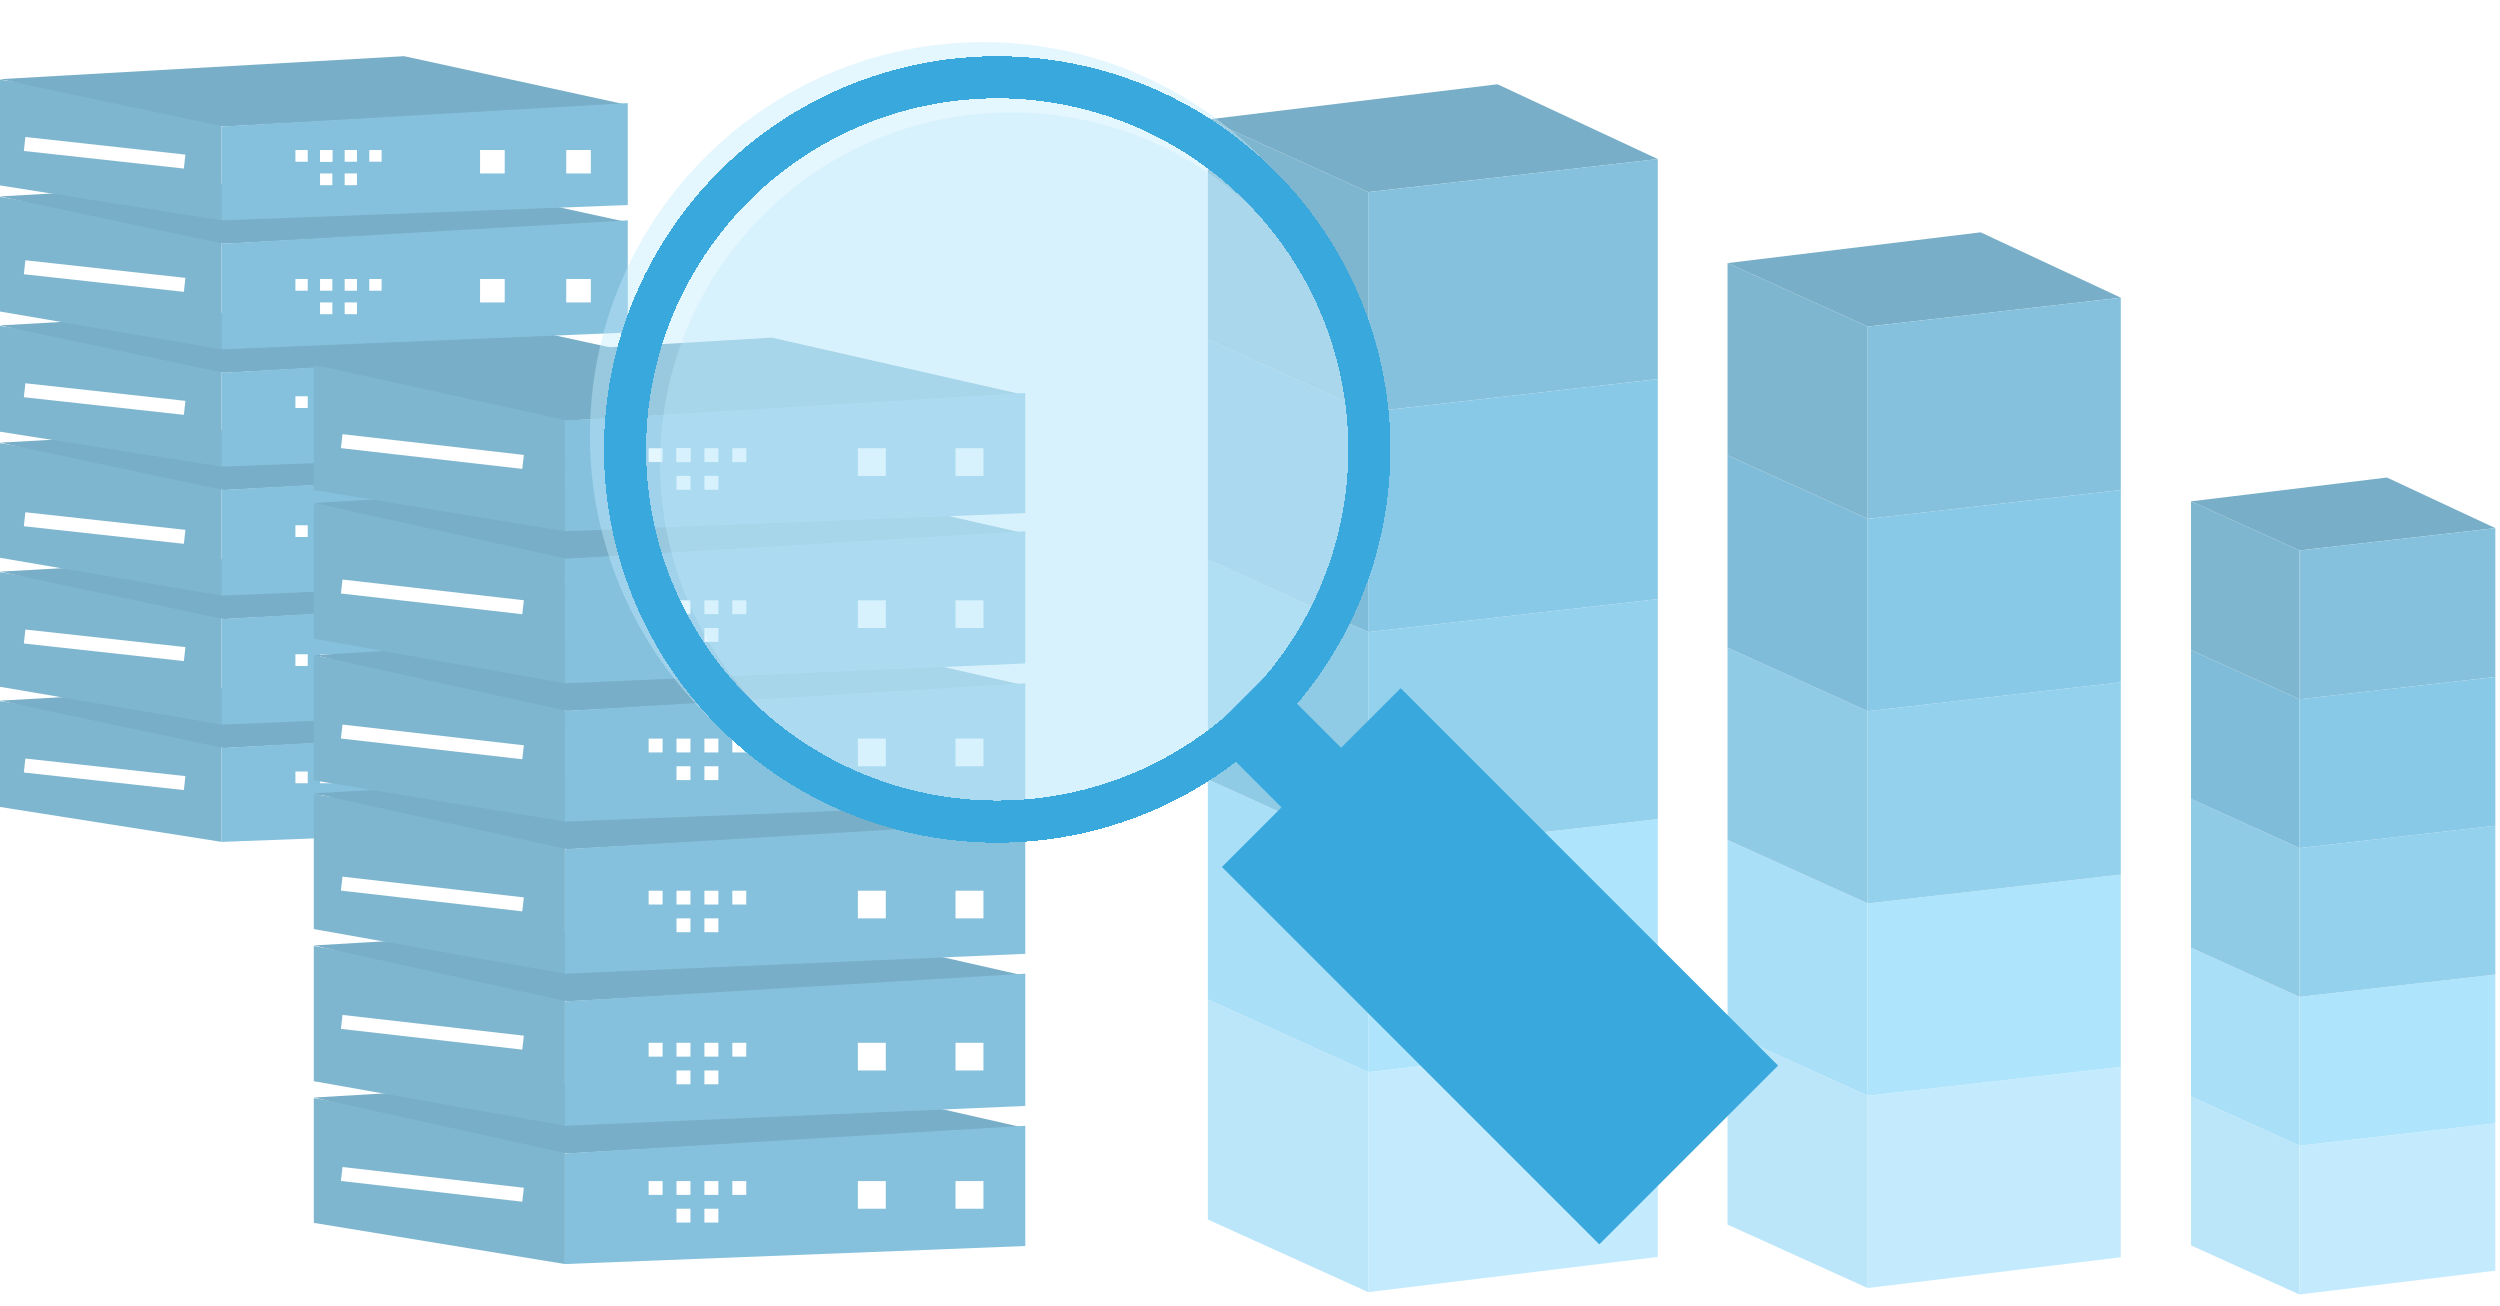 <svg width="178" height="93" viewBox="0 0 178 93" fill="none" xmlns="http://www.w3.org/2000/svg">
<path d="M86 86.831V71.166L97.415 76.335V92L86 86.831Z" fill="#BBE6FA"/>
<path d="M118.035 89.494V73.985L97.415 76.335V92L118.035 89.494Z" fill="#C4EBFD"/>
<path d="M86 71.166V55.501L97.415 60.67V76.335L86 71.166Z" fill="#AADFF8"/>
<path d="M118.035 73.985V58.321L97.415 60.67V76.335L118.035 73.985Z" fill="#AFE4FD"/>
<path d="M86 55.501V39.836L97.415 45.005V60.67L86 55.501Z" fill="#90CBE6"/>
<path d="M118.035 58.321V42.656L97.415 45.005V60.67L118.035 58.321Z" fill="#94D1ED"/>
<path d="M86 39.836V24.171L97.415 29.341V45.005L86 39.836Z" fill="#7EBCD9"/>
<path d="M118.035 42.656V26.991L97.415 29.341V45.005L118.035 42.656Z" fill="#88C9E7"/>
<path d="M86 24.171V8.506L97.415 13.676V29.341L86 24.171Z" fill="#7FB6CF"/>
<path d="M97.415 13.676L118.035 11.326L106.62 6L86 8.506L97.415 13.676Z" fill="#78AEC7"/>
<path d="M118.035 26.991V11.326L97.415 13.676V29.341L118.035 26.991Z" fill="#85C1DD"/>
<path d="M123 87.191V73.499L132.977 78.017V91.709L123 87.191Z" fill="#BBE6FA"/>
<path d="M151 89.518V75.963L132.978 78.017V91.709L151 89.518Z" fill="#C4EBFD"/>
<path d="M123 73.499V59.807L132.977 64.325V78.017L123 73.499Z" fill="#AADFF8"/>
<path d="M151 75.963V62.272L132.978 64.325V78.017L151 75.963Z" fill="#AFE4FD"/>
<path d="M123 59.807V46.115L132.977 50.634V64.325L123 59.807Z" fill="#90CBE6"/>
<path d="M151 62.272V48.58L132.978 50.634V64.325L151 62.272Z" fill="#94D1ED"/>
<path d="M123 46.115V32.424L132.977 36.942V50.634L123 46.115Z" fill="#7EBCD9"/>
<path d="M151 48.58V34.888L132.978 36.942V50.634L151 48.58Z" fill="#88C9E7"/>
<path d="M123 32.423V18.732L132.977 23.25V36.942L123 32.423Z" fill="#7FB6CF"/>
<path d="M132.977 23.25L151 21.196L141.023 16.541L123 18.732L132.977 23.25Z" fill="#78AEC7"/>
<path d="M151 34.888V21.196L132.978 23.25V36.942L151 34.888Z" fill="#85C1DD"/>
<path d="M156 88.671V78.076L163.72 81.573V92.168L156 88.671Z" fill="#BBE6FA"/>
<path d="M177.668 90.472V79.983L163.721 81.573V92.168L177.668 90.472Z" fill="#C4EBFD"/>
<path d="M156 78.076V67.481L163.72 70.977V81.573L156 78.076Z" fill="#AADFF8"/>
<path d="M177.668 79.983V69.388L163.721 70.977V81.573L177.668 79.983Z" fill="#AFE4FD"/>
<path d="M156 67.481V56.886L163.72 60.382V70.977L156 67.481Z" fill="#90CBE6"/>
<path d="M177.668 69.388V58.793L163.721 60.382V70.977L177.668 69.388Z" fill="#94D1ED"/>
<path d="M156 56.886V46.291L163.72 49.787V60.382L156 56.886Z" fill="#7EBCD9"/>
<path d="M177.668 58.793V48.198L163.721 49.787V60.382L177.668 58.793Z" fill="#88C9E7"/>
<path d="M156 46.291V35.695L163.72 39.192V49.787L156 46.291Z" fill="#7FB6CF"/>
<path d="M163.72 39.192L177.667 37.602L169.947 34L156 35.695L163.72 39.192Z" fill="#78AEC7"/>
<path d="M177.668 48.198V37.602L163.721 39.192V49.787L177.668 48.198Z" fill="#85C1DD"/>
<path d="M0 57.456V49.922L15.776 52.408V59.942L0 57.456Z" fill="#7FB6CF"/>
<path d="M15.927 53.262L44.698 51.729L28.771 48.252L0 49.888L15.927 53.262Z" fill="#78AEC7"/>
<path d="M44.698 58.853V51.592L15.776 53.262V59.942L44.698 58.853Z" fill="#85C1DD"/>
<path d="M0 48.899V40.738L15.776 43.431V51.592L0 48.899Z" fill="#7FB6CF"/>
<path d="M15.927 44.078L44.698 42.544L28.771 39.068L0 40.704L15.927 44.078Z" fill="#78AEC7"/>
<path d="M44.698 50.394V42.408L15.776 44.078V51.592L44.698 50.394Z" fill="#85C1DD"/>
<path d="M0 39.715V31.553L15.776 34.247V42.408L0 39.715Z" fill="#7FB6CF"/>
<path d="M15.927 34.893L44.698 33.36L28.771 29.884L0 31.519L15.927 34.893Z" fill="#78AEC7"/>
<path d="M44.698 41.21V33.223L15.776 34.893V42.408L44.698 41.21Z" fill="#85C1DD"/>
<path d="M0 30.737V23.204L15.776 25.69V33.223L0 30.737Z" fill="#7FB6CF"/>
<path d="M15.927 26.544L44.698 25.01L28.771 21.534L0 23.17L15.927 26.544Z" fill="#78AEC7"/>
<path d="M44.698 32.134V24.874L15.776 26.544V33.223L44.698 32.134Z" fill="#85C1DD"/>
<path d="M0 22.181V14.019L15.776 16.713V24.874L0 22.181Z" fill="#7FB6CF"/>
<path d="M15.927 17.359L44.698 15.826L28.771 12.35L0 13.985L15.927 17.359Z" fill="#78AEC7"/>
<path d="M44.698 23.676V15.689L15.776 17.359V24.874L44.698 23.676Z" fill="#85C1DD"/>
<rect x="40.315" y="19.864" width="1.753" height="1.67" fill="white"/>
<rect x="34.181" y="19.864" width="1.753" height="1.67" fill="white"/>
<rect x="21.034" y="19.864" width="0.876" height="0.835" fill="white"/>
<rect x="24.54" y="19.864" width="0.876" height="0.835" fill="white"/>
<rect x="22.787" y="19.864" width="0.876" height="0.835" fill="white"/>
<rect x="26.293" y="19.864" width="0.876" height="0.835" fill="white"/>
<rect x="22.787" y="21.534" width="0.876" height="0.835" fill="white"/>
<rect x="24.54" y="21.534" width="0.876" height="0.835" fill="white"/>
<rect x="40.315" y="28.214" width="1.753" height="1.67" fill="white"/>
<rect x="34.181" y="28.214" width="1.753" height="1.67" fill="white"/>
<rect x="21.034" y="28.214" width="0.876" height="0.835" fill="white"/>
<rect x="24.54" y="28.214" width="0.876" height="0.835" fill="white"/>
<rect x="22.787" y="28.214" width="0.876" height="0.835" fill="white"/>
<rect x="26.293" y="28.214" width="0.876" height="0.835" fill="white"/>
<rect x="22.787" y="29.884" width="0.876" height="0.835" fill="white"/>
<rect x="24.54" y="29.884" width="0.876" height="0.835" fill="white"/>
<rect x="40.315" y="37.398" width="1.753" height="1.67" fill="white"/>
<rect x="34.181" y="37.398" width="1.753" height="1.67" fill="white"/>
<rect x="21.034" y="37.398" width="0.876" height="0.835" fill="white"/>
<rect x="24.54" y="37.398" width="0.876" height="0.835" fill="white"/>
<rect x="22.787" y="37.398" width="0.876" height="0.835" fill="white"/>
<rect x="26.293" y="37.398" width="0.876" height="0.835" fill="white"/>
<rect x="22.787" y="39.068" width="0.876" height="0.835" fill="white"/>
<rect x="24.54" y="39.068" width="0.876" height="0.835" fill="white"/>
<rect x="40.315" y="46.583" width="1.753" height="1.67" fill="white"/>
<rect x="34.181" y="46.583" width="1.753" height="1.67" fill="white"/>
<rect x="21.034" y="46.583" width="0.876" height="0.835" fill="white"/>
<rect x="24.54" y="46.583" width="0.876" height="0.835" fill="white"/>
<rect x="22.787" y="46.583" width="0.876" height="0.835" fill="white"/>
<rect x="26.293" y="46.583" width="0.876" height="0.835" fill="white"/>
<rect x="22.787" y="48.252" width="0.876" height="0.835" fill="white"/>
<rect x="24.54" y="48.252" width="0.876" height="0.835" fill="white"/>
<rect x="40.315" y="54.932" width="1.753" height="1.67" fill="white"/>
<rect x="34.181" y="54.932" width="1.753" height="1.67" fill="white"/>
<rect x="21.034" y="54.932" width="0.876" height="0.835" fill="white"/>
<rect x="24.54" y="54.932" width="0.876" height="0.835" fill="white"/>
<rect x="22.787" y="54.932" width="0.876" height="0.835" fill="white"/>
<rect x="26.293" y="54.932" width="0.876" height="0.835" fill="white"/>
<rect x="22.787" y="56.602" width="0.876" height="0.835" fill="white"/>
<rect x="24.54" y="56.602" width="0.876" height="0.835" fill="white"/>
<path d="M0 13.203V5.67L15.776 8.156V15.689L0 13.203Z" fill="#7FB6CF"/>
<path d="M15.927 9.01L44.698 7.476L28.771 4L0 5.636L15.927 9.01Z" fill="#78AEC7"/>
<path d="M44.698 14.6V7.34L15.776 9.01V15.689L44.698 14.6Z" fill="#85C1DD"/>
<path d="M1.753 19.029L13.146 20.282" stroke="white"/>
<path d="M1.753 10.252L13.146 11.505" stroke="white"/>
<path d="M1.753 27.786L13.146 29.039" stroke="white"/>
<path d="M1.753 36.971L13.146 38.223" stroke="white"/>
<path d="M1.753 45.32L13.146 46.573" stroke="white"/>
<path d="M1.753 54.505L13.146 55.757" stroke="white"/>
<rect x="40.315" y="10.68" width="1.753" height="1.67" fill="white"/>
<rect x="34.181" y="10.68" width="1.753" height="1.67" fill="white"/>
<rect x="21.034" y="10.68" width="0.876" height="0.835" fill="white"/>
<rect x="22.787" y="10.68" width="0.876" height="0.835" fill="white"/>
<rect x="24.54" y="10.68" width="0.876" height="0.835" fill="white"/>
<rect x="22.787" y="10.68" width="0.876" height="0.835" fill="white"/>
<rect x="26.293" y="10.68" width="0.876" height="0.835" fill="white"/>
<rect x="22.787" y="12.35" width="0.876" height="0.835" fill="white"/>
<rect x="24.54" y="12.35" width="0.876" height="0.835" fill="white"/>
<path d="M22.344 87.069V78.186L40.222 81.117V90L22.344 87.069Z" fill="#7FB6CF"/>
<path d="M40.394 82.124L73 80.316L54.95 76.217L22.344 78.146L40.394 82.124Z" fill="#78AEC7"/>
<path d="M73 88.716V80.155L40.222 82.124V90L73 88.716Z" fill="#85C1DD"/>
<path d="M22.344 76.98V67.357L40.222 70.532V80.155L22.344 76.98Z" fill="#7FB6CF"/>
<path d="M40.394 71.295L73 69.486L54.95 65.388L22.344 67.316L40.394 71.295Z" fill="#78AEC7"/>
<path d="M73 78.743V69.326L40.222 71.295V80.155L73 78.743Z" fill="#85C1DD"/>
<path d="M22.344 66.15V56.527L40.222 59.703V69.326L22.344 66.15Z" fill="#7FB6CF"/>
<path d="M40.394 60.465L73 58.657L54.95 54.558L22.344 56.487L40.394 60.465Z" fill="#78AEC7"/>
<path d="M73 67.913V58.496L40.222 60.465V69.326L73 67.913Z" fill="#85C1DD"/>
<path d="M22.344 55.565V46.682L40.222 49.614V58.496L22.344 55.565Z" fill="#7FB6CF"/>
<path d="M40.394 50.62L73 48.812L54.95 44.713L22.344 46.642L40.394 50.62Z" fill="#78AEC7"/>
<path d="M73 57.212V48.651L40.222 50.62V58.496L73 57.212Z" fill="#85C1DD"/>
<path d="M22.344 45.476V35.853L40.222 39.028V48.651L22.344 45.476Z" fill="#7FB6CF"/>
<path d="M40.394 39.791L73 37.983L54.95 33.884L22.344 35.813L40.394 39.791Z" fill="#78AEC7"/>
<path d="M73 47.239V37.822L40.222 39.791V48.651L73 47.239Z" fill="#85C1DD"/>
<rect x="68.034" y="42.744" width="1.987" height="1.969" fill="white"/>
<rect x="61.081" y="42.744" width="1.987" height="1.969" fill="white"/>
<rect x="46.183" y="42.744" width="0.993" height="0.984" fill="white"/>
<rect x="50.154" y="42.744" width="0.993" height="0.984" fill="white"/>
<rect x="48.167" y="42.744" width="0.993" height="0.984" fill="white"/>
<rect x="52.142" y="42.744" width="0.993" height="0.984" fill="white"/>
<rect x="48.167" y="44.713" width="0.993" height="0.984" fill="white"/>
<rect x="50.154" y="44.713" width="0.993" height="0.984" fill="white"/>
<rect x="68.034" y="52.589" width="1.987" height="1.969" fill="white"/>
<rect x="61.081" y="52.589" width="1.987" height="1.969" fill="white"/>
<rect x="46.183" y="52.589" width="0.993" height="0.984" fill="white"/>
<rect x="50.154" y="52.589" width="0.993" height="0.984" fill="white"/>
<rect x="48.167" y="52.589" width="0.993" height="0.984" fill="white"/>
<rect x="52.142" y="52.589" width="0.993" height="0.984" fill="white"/>
<rect x="48.167" y="54.558" width="0.993" height="0.984" fill="white"/>
<rect x="50.154" y="54.558" width="0.993" height="0.984" fill="white"/>
<rect x="68.034" y="63.419" width="1.987" height="1.969" fill="white"/>
<rect x="61.081" y="63.419" width="1.987" height="1.969" fill="white"/>
<rect x="46.183" y="63.419" width="0.993" height="0.984" fill="white"/>
<rect x="50.154" y="63.419" width="0.993" height="0.984" fill="white"/>
<rect x="48.167" y="63.419" width="0.993" height="0.984" fill="white"/>
<rect x="52.142" y="63.419" width="0.993" height="0.984" fill="white"/>
<rect x="48.167" y="65.388" width="0.993" height="0.984" fill="white"/>
<rect x="50.154" y="65.388" width="0.993" height="0.984" fill="white"/>
<rect x="68.034" y="74.248" width="1.987" height="1.969" fill="white"/>
<rect x="61.081" y="74.248" width="1.987" height="1.969" fill="white"/>
<rect x="46.183" y="74.248" width="0.993" height="0.984" fill="white"/>
<rect x="50.154" y="74.248" width="0.993" height="0.984" fill="white"/>
<rect x="48.167" y="74.248" width="0.993" height="0.984" fill="white"/>
<rect x="52.142" y="74.248" width="0.993" height="0.984" fill="white"/>
<rect x="48.167" y="76.217" width="0.993" height="0.984" fill="white"/>
<rect x="50.154" y="76.217" width="0.993" height="0.984" fill="white"/>
<rect x="68.034" y="84.093" width="1.987" height="1.969" fill="white"/>
<rect x="61.081" y="84.093" width="1.987" height="1.969" fill="white"/>
<rect x="46.183" y="84.093" width="0.993" height="0.984" fill="white"/>
<rect x="50.154" y="84.093" width="0.993" height="0.984" fill="white"/>
<rect x="48.167" y="84.093" width="0.993" height="0.984" fill="white"/>
<rect x="52.142" y="84.093" width="0.993" height="0.984" fill="white"/>
<rect x="48.167" y="86.062" width="0.993" height="0.984" fill="white"/>
<rect x="50.154" y="86.062" width="0.993" height="0.984" fill="white"/>
<path d="M22.344 34.891V26.008L40.222 28.939V37.822L22.344 34.891Z" fill="#7FB6CF"/>
<path d="M40.394 29.946L73 28.137L54.95 24.039L22.344 25.968L40.394 29.946Z" fill="#78AEC7"/>
<path d="M73 36.538V27.977L40.222 29.946V37.822L73 36.538Z" fill="#85C1DD"/>
<path d="M24.33 41.76L37.242 43.236" stroke="white"/>
<path d="M24.33 31.411L37.242 32.888" stroke="white"/>
<path d="M24.33 52.086L37.242 53.562" stroke="white"/>
<path d="M24.33 62.915L37.242 64.392" stroke="white"/>
<path d="M24.33 72.76L37.242 74.237" stroke="white"/>
<path d="M24.33 83.589L37.242 85.066" stroke="white"/>
<rect x="68.034" y="31.915" width="1.987" height="1.969" fill="white"/>
<rect x="61.081" y="31.915" width="1.987" height="1.969" fill="white"/>
<rect x="46.182" y="31.915" width="0.993" height="0.984" fill="white"/>
<rect x="48.168" y="31.915" width="0.993" height="0.984" fill="white"/>
<rect x="50.156" y="31.915" width="0.993" height="0.984" fill="white"/>
<rect x="48.168" y="31.915" width="0.993" height="0.984" fill="white"/>
<rect x="52.142" y="31.915" width="0.993" height="0.984" fill="white"/>
<rect x="48.168" y="33.884" width="0.993" height="0.984" fill="white"/>
<rect x="50.156" y="33.884" width="0.993" height="0.984" fill="white"/>
<circle cx="70" cy="31" r="28" fill="#C2EAFD" fill-opacity="0.44"/>
<circle cx="72" cy="33" r="25" fill="#C2EAFD" fill-opacity="0.35"/>
<g filter="url(#filter0_d_9563_1380)">
<circle cx="70" cy="31" r="26.5" stroke="#39A8DC" stroke-width="3" shape-rendering="crispEdges"/>
</g>
<rect x="86" y="52.243" width="6" height="9" transform="rotate(-45 86 52.243)" fill="#39A8DC"/>
<rect x="87" y="61.728" width="18" height="38" transform="rotate(-45 87 61.728)" fill="#39A8DC"/>
<defs>
<filter id="filter0_d_9563_1380" x="39.3" y="0.3" width="63.4" height="63.4" filterUnits="userSpaceOnUse" color-interpolation-filters="sRGB">
<feFlood flood-opacity="0" result="BackgroundImageFix"/>
<feColorMatrix in="SourceAlpha" type="matrix" values="0 0 0 0 0 0 0 0 0 0 0 0 0 0 0 0 0 0 127 0" result="hardAlpha"/>
<feOffset dx="1" dy="1"/>
<feGaussianBlur stdDeviation="1.85"/>
<feComposite in2="hardAlpha" operator="out"/>
<feColorMatrix type="matrix" values="0 0 0 0 0 0 0 0 0 0 0 0 0 0 0 0 0 0 0.33 0"/>
<feBlend mode="normal" in2="BackgroundImageFix" result="effect1_dropShadow_9563_1380"/>
<feBlend mode="normal" in="SourceGraphic" in2="effect1_dropShadow_9563_1380" result="shape"/>
</filter>
</defs>
</svg>
